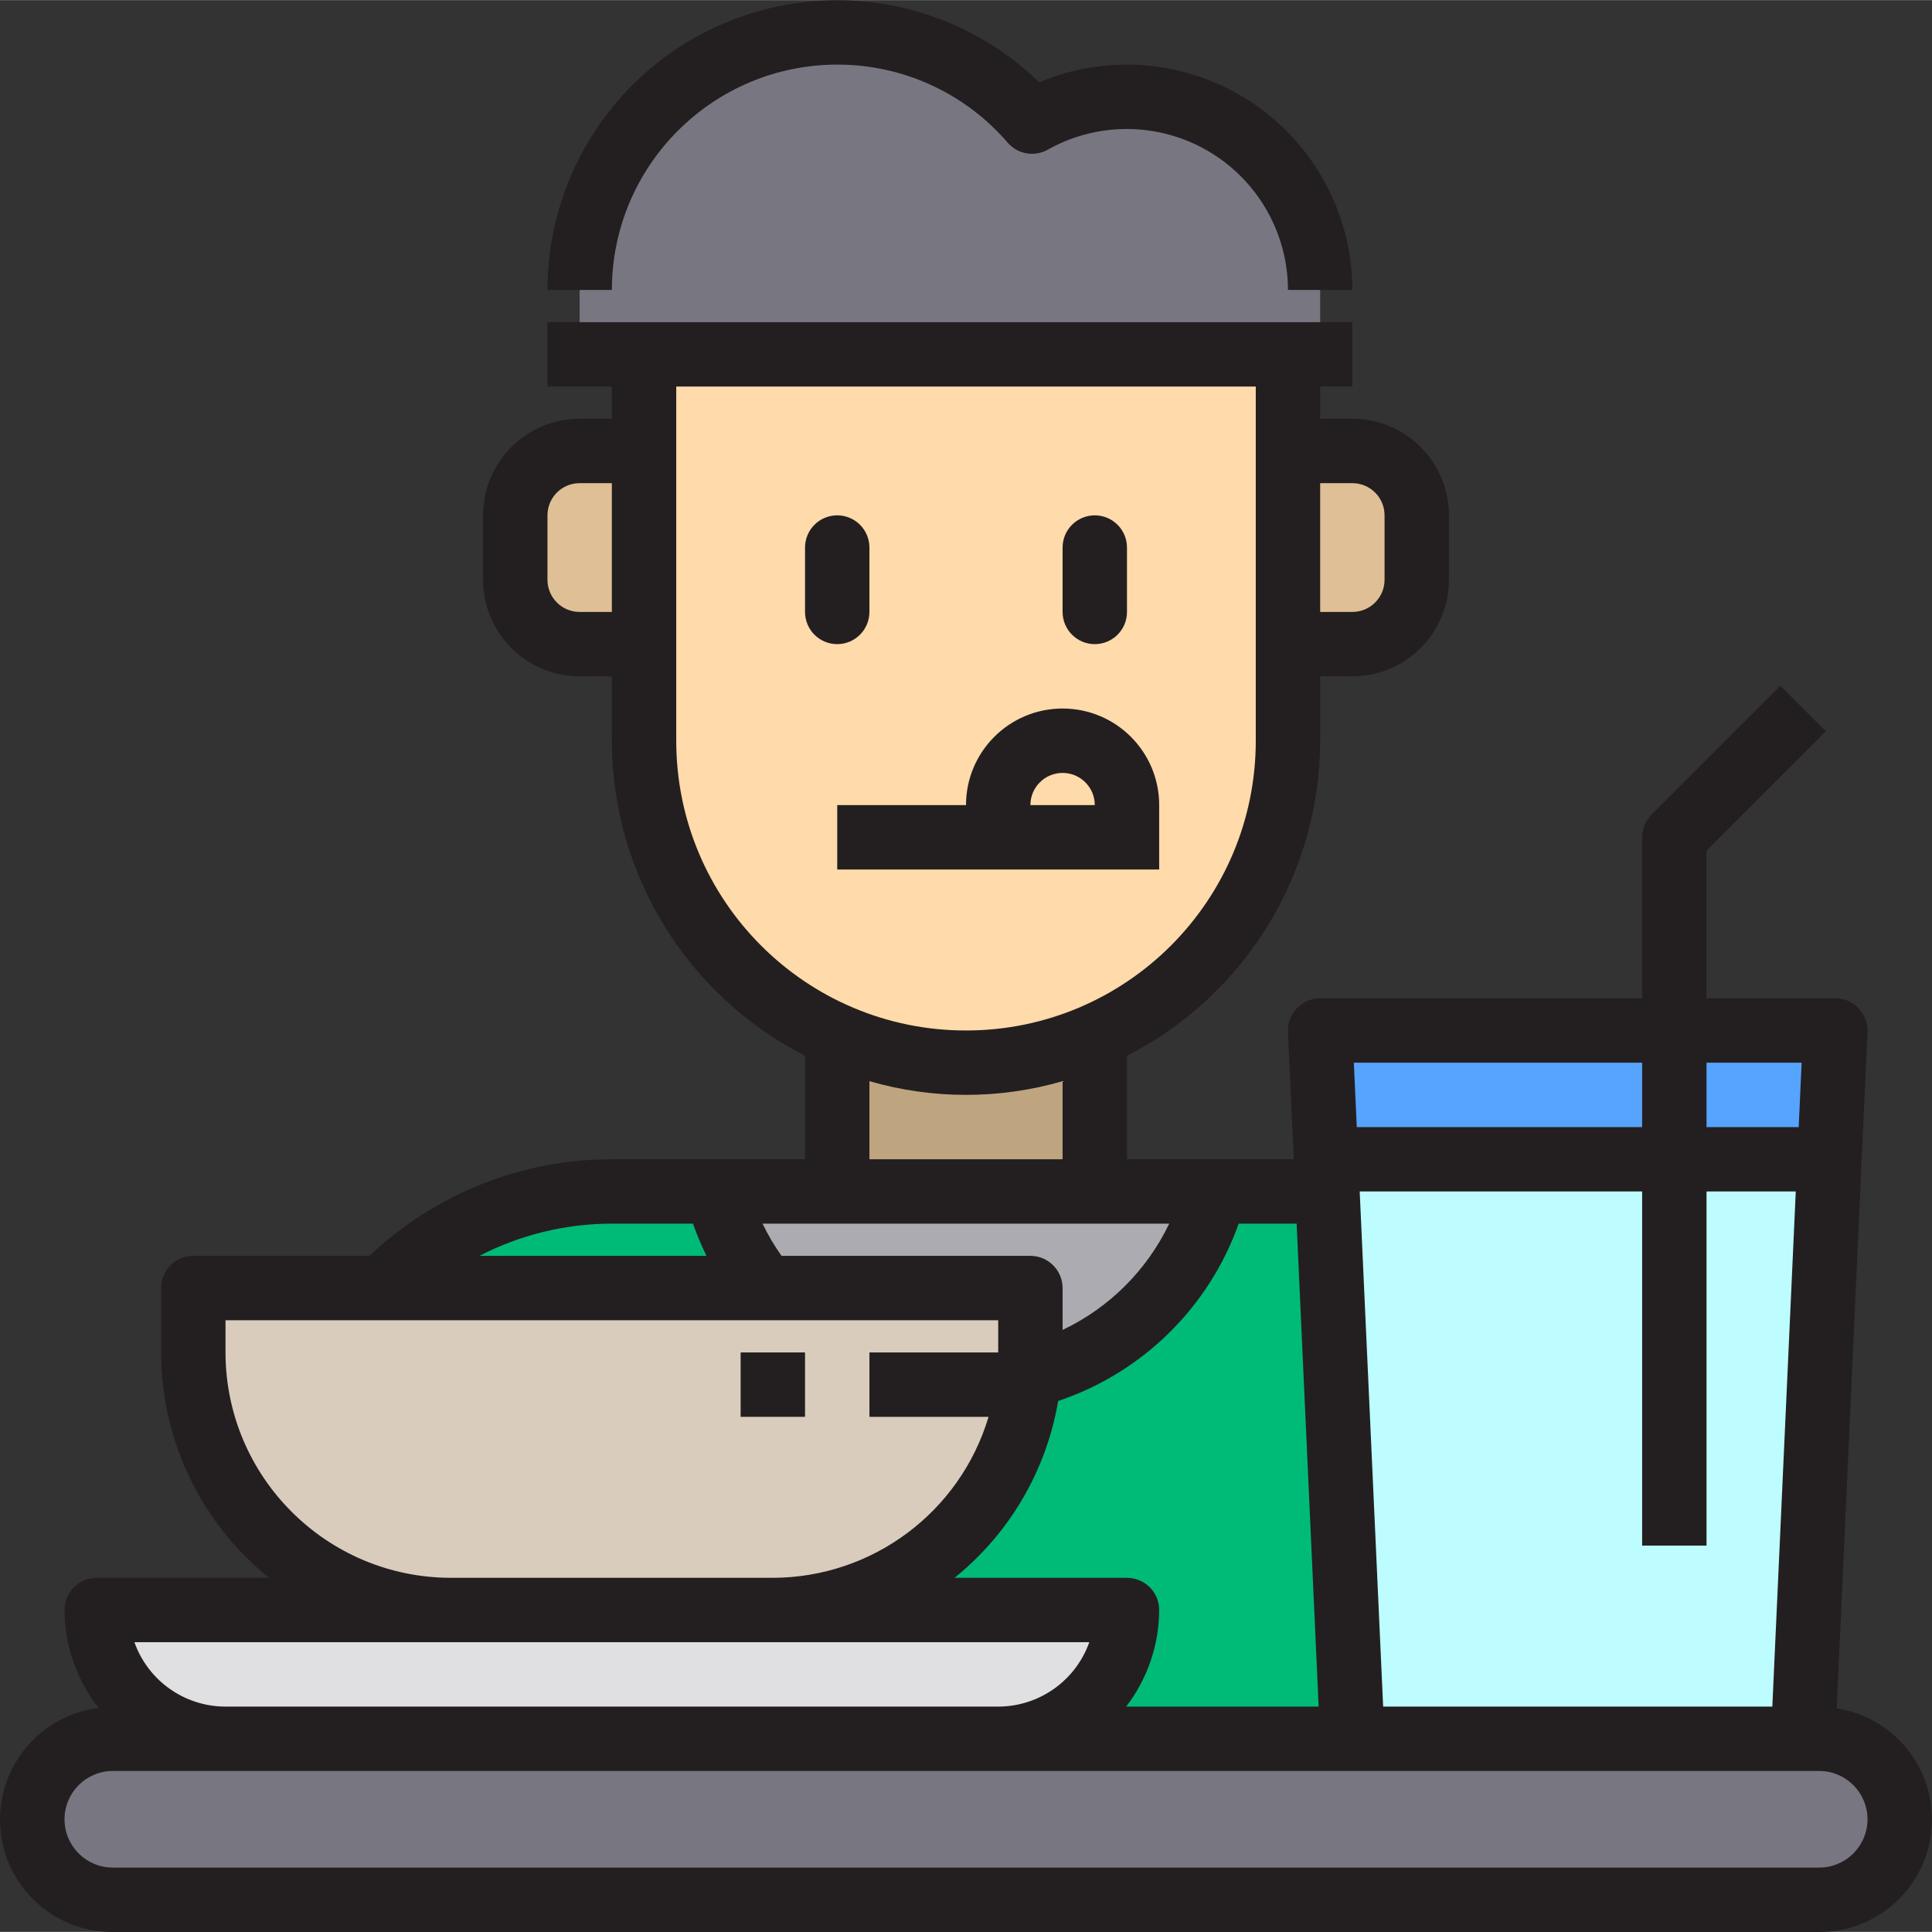 <svg height="480pt" viewBox="0 0 480.059 480" width="480pt" xmlns="http://www.w3.org/2000/svg"><rect x="0" y="0" width="480.059" height="480" fill="#333333" stroke="none"/><path d="m376.031 432.023h-304v-56c0-44.184 35.816-80 80-80h224zm0 0" fill="#0b7"/><path d="m208.031 216.023h64v80h-64zm0 0" fill="#bfa480"/><path d="m301.934 296.023h-123.805c7.266 28.25 32.734 47.992 61.902 47.992s54.637-19.742 61.902-47.992zm0 0" fill="#acabb1"/><path d="m456.031 256.023-1.441 32h-125.117l-1.441-32zm0 0" fill="#57a4ff"/><path d="m454.59 288.023-6.559 144h-112l-6.559-144zm0 0" fill="#bdfdff"/><path d="m160.031 112.023v48h-16c-8.824-.027-15.973-7.172-16-16v-16c.027-8.824 7.176-15.973 16-16zm0 0" fill="#dfbf95"/><path d="m352.031 128.023v16c-.027 8.828-7.176 15.973-16 16h-16v-48h16c8.824.027 15.973 7.176 16 16zm0 0" fill="#dfbf95"/><path d="m328.031 72.023v16h-184v-16c.016-26.723 16.629-50.621 41.672-59.945 25.043-9.32 53.246-2.102 70.727 18.105 14.875-8.355 33.062-8.203 47.793.402 14.727 8.609 23.789 24.379 23.809 41.438zm0 0" fill="#787680"/><path d="m320.031 88.023v96c0 44.184-35.816 80-80 80s-80-35.816-80-80v-96zm0 0" fill="#ffdaaa"/><path d="m280.031 400.023c.012 8.492-3.355 16.637-9.359 22.641-6.004 6.004-14.148 9.371-22.641 9.359h-192c-17.672 0-32-14.324-32-32zm0 0" fill="#e0e0e2"/><path d="m472.031 452.023c.016 5.309-2.086 10.406-5.84 14.16-3.754 3.758-8.852 5.859-14.16 5.84h-424c-11.047 0-20-8.953-20-20 0-11.043 8.953-20 20-20h424c11.047 0 20 8.957 20 20zm0 0" fill="#787680"/><path d="m256.031 320.023v16c0 2-.078 4-.238 6h-.082c-.012.672-.066 1.34-.16 2-4.031 32.008-31.258 56.012-63.52 56h-80c-35.348 0-64-28.652-64-64v-16zm0 0" fill="#d9ccbc"/><g fill="#231f20"><path d="m456.383 424.465 7.648-168.082c.098-2.184-.699-4.309-2.211-5.891-1.512-1.578-3.602-2.469-5.789-2.469h-32v-36.688l29.656-29.656-11.312-11.312-32 32c-1.5 1.5-2.344 3.535-2.344 5.656v40h-80c-2.184 0-4.277.891-5.789 2.469-1.512 1.582-2.309 3.707-2.211 5.891l1.449 31.641h-41.449v-25.711c29.426-15.016 47.965-45.25 48-78.289v-16h8c13.254 0 24-10.746 24-24v-16c0-13.254-10.746-24-24-24h-8v-8h8v-16h-200v16h16v8h-8c-13.254 0-24 10.746-24 24v16c0 13.254 10.746 24 24 24h8v16c.035 33.039 18.574 63.273 48 78.289v25.711h-48c-22.414-.023-43.977 8.57-60.23 24h-43.77c-4.418 0-8 3.582-8 8v16c.004 21.77 9.879 42.363 26.848 56h-42.848c-4.418 0-8 3.582-8 8 .035 8.84 3.023 17.41 8.496 24.352-14.672 1.801-25.402 14.723-24.473 29.477.93 14.754 13.195 26.227 27.977 26.172h424c14.617.043 26.801-11.188 27.941-25.762 1.145-14.574-9.141-27.566-23.59-29.797zm-118.527-128.441h70.176v88h16v-88h22.176l-5.824 128h-96.703zm109.809-32-.73 16h-22.902v-16zm-39.633 0v16h-70.902l-.73-16zm-80.375 160h-47.832c5.293-6.883 8.18-15.316 8.207-24 0-4.418-3.582-8-8-8h-42.848c13.656-11.016 22.812-26.645 25.75-43.941 20.926-7.02 37.461-23.262 44.852-44.059h14.398zm-133.465-112c-1.793-2.531-3.367-5.207-4.711-8h101.039c-5.543 11.574-14.895 20.895-26.488 26.402v-10.402c0-4.418-3.582-8-8-8zm141.84-192c4.418 0 8 3.582 8 8v16c0 4.418-3.582 8-8 8h-8v-32zm-192 32c-4.418 0-8-3.582-8-8v-16c0-4.418 3.582-8 8-8h8v32zm24 32v-88h144v88c0 39.766-32.234 72-72 72s-72-32.234-72-72zm48 84.594c15.676 4.543 32.324 4.543 48 0v19.406h-48zm-64 35.406h20.16c.957 2.73 2.074 5.402 3.352 8h-56.406c10.164-5.258 21.445-8.004 32.895-8zm-96 32v-8h192v8h-32v16h29.602c-7.09 23.695-28.867 39.949-53.602 40h-80c-30.914-.035-55.965-25.086-56-56zm214.633 72c-3.402 9.582-12.465 15.988-22.633 16h-192c-10.168-.012-19.23-6.418-22.633-16zm181.367 56h-424c-6.629 0-12-5.371-12-12 0-6.625 5.371-12 12-12h424c6.629 0 12 5.375 12 12 0 6.629-5.371 12-12 12zm0 0"/><path d="m288.031 200.023c0-13.254-10.746-24-24-24s-24 10.746-24 24h-32v16h80zm-32 0c0-4.418 3.582-8 8-8s8 3.582 8 8zm0 0"/><path d="m216.031 152.023v-16c0-4.418-3.582-8-8-8s-8 3.582-8 8v16c0 4.418 3.582 8 8 8s8-3.582 8-8zm0 0"/><path d="m272.031 160.023c4.418 0 8-3.582 8-8v-16c0-4.418-3.582-8-8-8s-8 3.582-8 8v16c0 4.418 3.582 8 8 8zm0 0"/><path d="m208.031 16.023c16.258-.027 31.723 7.047 42.328 19.367 2.484 2.898 6.672 3.637 10 1.762 12.395-6.957 27.551-6.824 39.824.348 12.27 7.172 19.824 20.309 19.848 34.523h16c-.023-18.766-9.438-36.277-25.074-46.652-15.641-10.375-35.434-12.238-52.734-4.961-20.746-20.172-51.551-25.965-78.207-14.707-26.656 11.262-43.98 37.383-43.984 66.32h16c.035-30.914 25.086-55.965 56-56zm0 0"/><path d="m184.031 336.023h16v16h-16zm0 0"/></g></svg>